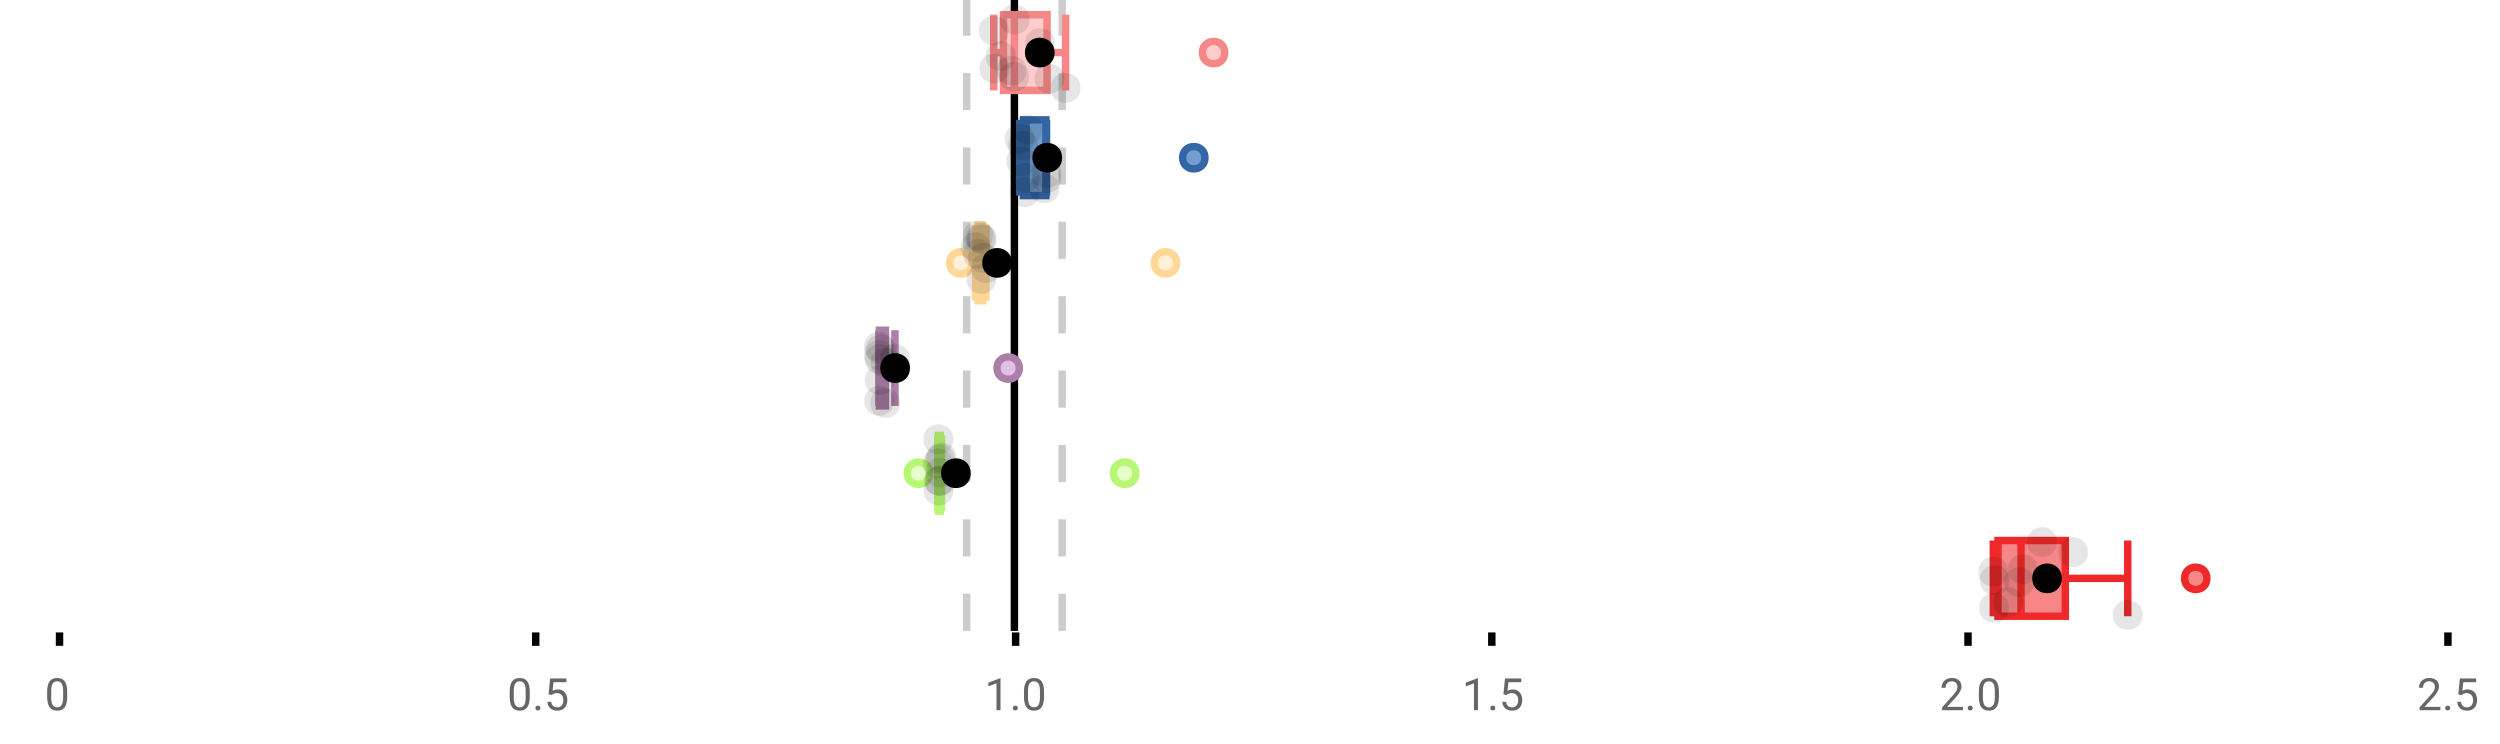 <?xml version="1.0" encoding="UTF-8"?>
<svg xmlns="http://www.w3.org/2000/svg" xmlns:xlink="http://www.w3.org/1999/xlink" width="672pt" height="200pt" viewBox="0 0 672 200" version="1.1">
<defs>
<clipPath id="clip1">
  <path d="M 271 0 L 274 0 L 274 169.602 L 271 169.602 Z M 271 0 "/>
</clipPath>
<clipPath id="clip2">
  <path d="M 258 0 L 261 0 L 261 169.602 L 258 169.602 Z M 258 0 "/>
</clipPath>
<clipPath id="clip3">
  <path d="M 284 0 L 287 0 L 287 169.602 L 284 169.602 Z M 284 0 "/>
</clipPath>
<clipPath id="clip4">
  <path d="M 558 124 L 622 124 L 622 169.602 L 558 169.602 Z M 558 124 "/>
</clipPath>
<clipPath id="clip5">
  <path d="M 518 124 L 582 124 L 582 169.602 L 518 169.602 Z M 518 124 "/>
</clipPath>
<clipPath id="clip6">
  <path d="M 567 161 L 576 161 L 576 169.602 L 567 169.602 Z M 567 161 "/>
</clipPath>
</defs>
<g id="surface1601017">
<rect x="0" y="0" width="672" height="200" style="fill:rgb(100%,100%,100%);fill-opacity:1;stroke:none;"/>
<path style=" stroke:none;fill-rule:nonzero;fill:rgb(100%,100%,100%);fill-opacity:1;" d="M 0 0 L 672 0 L 672 76 L 0 76 Z M 0 0 "/>
<path style="fill:none;stroke-width:1;stroke-linecap:butt;stroke-linejoin:miter;stroke:rgb(0%,0%,0%);stroke-opacity:1;stroke-miterlimit:10;" d="M 8 85 L 8 86.801 " transform="matrix(2,0,0,2,0,0)"/>
<path style="fill:none;stroke-width:1;stroke-linecap:butt;stroke-linejoin:miter;stroke:rgb(0%,0%,0%);stroke-opacity:1;stroke-miterlimit:10;" d="M 72 85 L 72 86.801 " transform="matrix(2,0,0,2,0,0)"/>
<path style="fill:none;stroke-width:1;stroke-linecap:butt;stroke-linejoin:miter;stroke:rgb(0%,0%,0%);stroke-opacity:1;stroke-miterlimit:10;" d="M 136.5 85 L 136.5 86.801 " transform="matrix(2,0,0,2,0,0)"/>
<path style="fill:none;stroke-width:1;stroke-linecap:butt;stroke-linejoin:miter;stroke:rgb(0%,0%,0%);stroke-opacity:1;stroke-miterlimit:10;" d="M 200.5 85 L 200.5 86.801 " transform="matrix(2,0,0,2,0,0)"/>
<path style="fill:none;stroke-width:1;stroke-linecap:butt;stroke-linejoin:miter;stroke:rgb(0%,0%,0%);stroke-opacity:1;stroke-miterlimit:10;" d="M 264.5 85 L 264.5 86.801 " transform="matrix(2,0,0,2,0,0)"/>
<path style="fill:none;stroke-width:1;stroke-linecap:butt;stroke-linejoin:miter;stroke:rgb(0%,0%,0%);stroke-opacity:1;stroke-miterlimit:10;" d="M 329 85 L 329 86.801 " transform="matrix(2,0,0,2,0,0)"/>
<path style=" stroke:none;fill-rule:nonzero;fill:rgb(40%,40%,40%);fill-opacity:1;" d="M 18.062 187.262 C 18.062 188.535 17.844 189.48 17.406 190.105 C 16.977 190.723 16.301 191.027 15.375 191.027 C 14.469 191.027 13.797 190.727 13.359 190.121 C 12.922 189.52 12.691 188.613 12.672 187.402 L 12.672 185.965 C 12.672 184.707 12.883 183.773 13.312 183.168 C 13.75 182.555 14.43 182.246 15.359 182.246 C 16.273 182.246 16.953 182.543 17.391 183.137 C 17.828 183.723 18.051 184.629 18.062 185.855 Z M 16.969 185.777 C 16.969 184.863 16.836 184.195 16.578 183.777 C 16.328 183.352 15.922 183.137 15.359 183.137 C 14.805 183.137 14.398 183.352 14.141 183.777 C 13.891 184.195 13.766 184.836 13.766 185.699 L 13.766 187.434 C 13.766 188.352 13.895 189.035 14.156 189.48 C 14.426 189.918 14.832 190.137 15.375 190.137 C 15.906 190.137 16.301 189.93 16.562 189.512 C 16.82 189.098 16.957 188.445 16.969 187.559 Z M 12 179.77 "/>
<path style=" stroke:none;fill-rule:nonzero;fill:rgb(40%,40%,40%);fill-opacity:1;" d="M 142.398 187.262 C 142.398 188.535 142.18 189.48 141.742 190.105 C 141.312 190.723 140.637 191.027 139.711 191.027 C 138.805 191.027 138.133 190.727 137.695 190.121 C 137.258 189.52 137.027 188.613 137.008 187.402 L 137.008 185.965 C 137.008 184.707 137.219 183.773 137.648 183.168 C 138.086 182.555 138.766 182.246 139.695 182.246 C 140.609 182.246 141.289 182.543 141.727 183.137 C 142.164 183.723 142.387 184.629 142.398 185.855 Z M 141.305 185.777 C 141.305 184.863 141.172 184.195 140.914 183.777 C 140.664 183.352 140.258 183.137 139.695 183.137 C 139.141 183.137 138.734 183.352 138.477 183.777 C 138.227 184.195 138.102 184.836 138.102 185.699 L 138.102 187.434 C 138.102 188.352 138.23 189.035 138.492 189.48 C 138.762 189.918 139.168 190.137 139.711 190.137 C 140.242 190.137 140.637 189.93 140.898 189.512 C 141.156 189.098 141.293 188.445 141.305 187.559 Z M 143.918 190.34 C 143.918 190.152 143.969 189.996 144.074 189.871 C 144.188 189.746 144.355 189.684 144.574 189.684 C 144.801 189.684 144.973 189.746 145.09 189.871 C 145.203 189.996 145.262 190.152 145.262 190.34 C 145.262 190.52 145.203 190.668 145.09 190.793 C 144.973 190.906 144.801 190.965 144.574 190.965 C 144.355 190.965 144.188 190.906 144.074 190.793 C 143.969 190.668 143.918 190.52 143.918 190.34 Z M 147.438 186.621 L 147.875 182.371 L 152.25 182.371 L 152.25 183.371 L 148.797 183.371 L 148.531 185.699 C 148.957 185.449 149.438 185.324 149.969 185.324 C 150.738 185.324 151.352 185.586 151.812 186.105 C 152.27 186.617 152.5 187.309 152.5 188.184 C 152.5 189.059 152.258 189.754 151.781 190.262 C 151.312 190.773 150.648 191.027 149.797 191.027 C 149.047 191.027 148.43 190.82 147.953 190.402 C 147.473 189.977 147.203 189.395 147.141 188.652 L 148.156 188.652 C 148.227 189.145 148.406 189.512 148.688 189.762 C 148.969 190.012 149.336 190.137 149.797 190.137 C 150.297 190.137 150.691 189.965 150.984 189.621 C 151.273 189.277 151.422 188.805 151.422 188.199 C 151.422 187.629 151.266 187.168 150.953 186.824 C 150.641 186.48 150.223 186.309 149.703 186.309 C 149.234 186.309 148.863 186.41 148.594 186.605 L 148.312 186.84 Z M 136.336 179.77 "/>
<path style=" stroke:none;fill-rule:nonzero;fill:rgb(40%,40%,40%);fill-opacity:1;" d="M 268.938 190.902 L 267.859 190.902 L 267.859 183.684 L 265.672 184.48 L 265.672 183.496 L 268.781 182.324 L 268.938 182.324 Z M 272.254 190.34 C 272.254 190.152 272.305 189.996 272.41 189.871 C 272.523 189.746 272.691 189.684 272.91 189.684 C 273.137 189.684 273.309 189.746 273.426 189.871 C 273.539 189.996 273.598 190.152 273.598 190.34 C 273.598 190.52 273.539 190.668 273.426 190.793 C 273.309 190.906 273.137 190.965 272.91 190.965 C 272.691 190.965 272.523 190.906 272.41 190.793 C 272.305 190.668 272.254 190.52 272.254 190.34 Z M 280.633 187.262 C 280.633 188.535 280.414 189.48 279.977 190.105 C 279.547 190.723 278.871 191.027 277.945 191.027 C 277.039 191.027 276.367 190.727 275.93 190.121 C 275.492 189.52 275.262 188.613 275.242 187.402 L 275.242 185.965 C 275.242 184.707 275.453 183.773 275.883 183.168 C 276.32 182.555 277 182.246 277.93 182.246 C 278.844 182.246 279.523 182.543 279.961 183.137 C 280.398 183.723 280.621 184.629 280.633 185.855 Z M 279.539 185.777 C 279.539 184.863 279.406 184.195 279.148 183.777 C 278.898 183.352 278.492 183.137 277.93 183.137 C 277.375 183.137 276.969 183.352 276.711 183.777 C 276.461 184.195 276.336 184.836 276.336 185.699 L 276.336 187.434 C 276.336 188.352 276.465 189.035 276.727 189.48 C 276.996 189.918 277.402 190.137 277.945 190.137 C 278.477 190.137 278.871 189.93 279.133 189.512 C 279.391 189.098 279.527 188.445 279.539 187.559 Z M 264.672 179.77 "/>
<path style=" stroke:none;fill-rule:nonzero;fill:rgb(40%,40%,40%);fill-opacity:1;" d="M 397.273 190.902 L 396.195 190.902 L 396.195 183.684 L 394.008 184.48 L 394.008 183.496 L 397.117 182.324 L 397.273 182.324 Z M 400.59 190.34 C 400.59 190.152 400.641 189.996 400.746 189.871 C 400.859 189.746 401.027 189.684 401.246 189.684 C 401.473 189.684 401.645 189.746 401.762 189.871 C 401.875 189.996 401.934 190.152 401.934 190.34 C 401.934 190.52 401.875 190.668 401.762 190.793 C 401.645 190.906 401.473 190.965 401.246 190.965 C 401.027 190.965 400.859 190.906 400.746 190.793 C 400.641 190.668 400.59 190.52 400.59 190.34 Z M 404.109 186.621 L 404.547 182.371 L 408.922 182.371 L 408.922 183.371 L 405.469 183.371 L 405.203 185.699 C 405.629 185.449 406.109 185.324 406.641 185.324 C 407.41 185.324 408.023 185.586 408.484 186.105 C 408.941 186.617 409.172 187.309 409.172 188.184 C 409.172 189.059 408.93 189.754 408.453 190.262 C 407.984 190.773 407.32 191.027 406.469 191.027 C 405.719 191.027 405.102 190.82 404.625 190.402 C 404.145 189.977 403.875 189.395 403.812 188.652 L 404.828 188.652 C 404.898 189.145 405.078 189.512 405.359 189.762 C 405.641 190.012 406.008 190.137 406.469 190.137 C 406.969 190.137 407.363 189.965 407.656 189.621 C 407.945 189.277 408.094 188.805 408.094 188.199 C 408.094 187.629 407.938 187.168 407.625 186.824 C 407.312 186.48 406.895 186.309 406.375 186.309 C 405.906 186.309 405.535 186.41 405.266 186.605 L 404.984 186.84 Z M 393.008 179.77 "/>
<path style=" stroke:none;fill-rule:nonzero;fill:rgb(40%,40%,40%);fill-opacity:1;" d="M 527.645 190.902 L 522.051 190.902 L 522.051 190.121 L 525.004 186.84 C 525.441 186.34 525.742 185.941 525.91 185.637 C 526.074 185.324 526.16 185.004 526.16 184.668 C 526.16 184.223 526.023 183.855 525.754 183.574 C 525.492 183.285 525.133 183.137 524.676 183.137 C 524.145 183.137 523.727 183.293 523.426 183.605 C 523.121 183.91 522.973 184.336 522.973 184.887 L 521.895 184.887 C 521.895 184.098 522.145 183.461 522.645 182.98 C 523.152 182.492 523.832 182.246 524.676 182.246 C 525.477 182.246 526.105 182.457 526.566 182.871 C 527.023 183.289 527.254 183.848 527.254 184.543 C 527.254 185.379 526.715 186.379 525.645 187.543 L 523.363 190.012 L 527.645 190.012 Z M 528.93 190.34 C 528.93 190.152 528.98 189.996 529.086 189.871 C 529.199 189.746 529.367 189.684 529.586 189.684 C 529.812 189.684 529.984 189.746 530.102 189.871 C 530.215 189.996 530.273 190.152 530.273 190.34 C 530.273 190.52 530.215 190.668 530.102 190.793 C 529.984 190.906 529.812 190.965 529.586 190.965 C 529.367 190.965 529.199 190.906 529.086 190.793 C 528.98 190.668 528.93 190.52 528.93 190.34 Z M 537.305 187.262 C 537.305 188.535 537.086 189.48 536.648 190.105 C 536.219 190.723 535.543 191.027 534.617 191.027 C 533.711 191.027 533.039 190.727 532.602 190.121 C 532.164 189.52 531.934 188.613 531.914 187.402 L 531.914 185.965 C 531.914 184.707 532.125 183.773 532.555 183.168 C 532.992 182.555 533.672 182.246 534.602 182.246 C 535.516 182.246 536.195 182.543 536.633 183.137 C 537.07 183.723 537.293 184.629 537.305 185.855 Z M 536.211 185.777 C 536.211 184.863 536.078 184.195 535.82 183.777 C 535.57 183.352 535.164 183.137 534.602 183.137 C 534.047 183.137 533.641 183.352 533.383 183.777 C 533.133 184.195 533.008 184.836 533.008 185.699 L 533.008 187.434 C 533.008 188.352 533.137 189.035 533.398 189.48 C 533.668 189.918 534.074 190.137 534.617 190.137 C 535.148 190.137 535.543 189.93 535.805 189.512 C 536.062 189.098 536.199 188.445 536.211 187.559 Z M 521.348 179.77 "/>
<path style=" stroke:none;fill-rule:nonzero;fill:rgb(40%,40%,40%);fill-opacity:1;" d="M 655.98 190.902 L 650.387 190.902 L 650.387 190.121 L 653.34 186.84 C 653.777 186.34 654.078 185.941 654.246 185.637 C 654.41 185.324 654.496 185.004 654.496 184.668 C 654.496 184.223 654.359 183.855 654.09 183.574 C 653.828 183.285 653.469 183.137 653.012 183.137 C 652.48 183.137 652.062 183.293 651.762 183.605 C 651.457 183.91 651.309 184.336 651.309 184.887 L 650.23 184.887 C 650.23 184.098 650.48 183.461 650.98 182.98 C 651.488 182.492 652.168 182.246 653.012 182.246 C 653.812 182.246 654.441 182.457 654.902 182.871 C 655.359 183.289 655.59 183.848 655.59 184.543 C 655.59 185.379 655.051 186.379 653.98 187.543 L 651.699 190.012 L 655.98 190.012 Z M 657.266 190.34 C 657.266 190.152 657.316 189.996 657.422 189.871 C 657.535 189.746 657.703 189.684 657.922 189.684 C 658.148 189.684 658.32 189.746 658.438 189.871 C 658.551 189.996 658.609 190.152 658.609 190.34 C 658.609 190.52 658.551 190.668 658.438 190.793 C 658.32 190.906 658.148 190.965 657.922 190.965 C 657.703 190.965 657.535 190.906 657.422 190.793 C 657.316 190.668 657.266 190.52 657.266 190.34 Z M 660.781 186.621 L 661.219 182.371 L 665.594 182.371 L 665.594 183.371 L 662.141 183.371 L 661.875 185.699 C 662.301 185.449 662.781 185.324 663.312 185.324 C 664.082 185.324 664.695 185.586 665.156 186.105 C 665.613 186.617 665.844 187.309 665.844 188.184 C 665.844 189.059 665.602 189.754 665.125 190.262 C 664.656 190.773 663.992 191.027 663.141 191.027 C 662.391 191.027 661.773 190.82 661.297 190.402 C 660.816 189.977 660.547 189.395 660.484 188.652 L 661.5 188.652 C 661.57 189.145 661.75 189.512 662.031 189.762 C 662.312 190.012 662.68 190.137 663.141 190.137 C 663.641 190.137 664.035 189.965 664.328 189.621 C 664.617 189.277 664.766 188.805 664.766 188.199 C 664.766 187.629 664.609 187.168 664.297 186.824 C 663.984 186.48 663.566 186.309 663.047 186.309 C 662.578 186.309 662.207 186.41 661.938 186.605 L 661.656 186.84 Z M 649.684 179.77 "/>
<g clip-path="url(#clip1)" clip-rule="nonzero">
<path style="fill:none;stroke-width:1;stroke-linecap:butt;stroke-linejoin:miter;stroke:rgb(0%,0%,0%);stroke-opacity:1;stroke-miterlimit:10;" d="M -0.001 -0.001 L 84.8 -0.001 " transform="matrix(0,-2,2,0,272.673,169.6)"/>
</g>
<g clip-path="url(#clip2)" clip-rule="nonzero">
<path style="fill:none;stroke-width:1;stroke-linecap:butt;stroke-linejoin:miter;stroke:rgb(80%,80%,80%);stroke-opacity:1;stroke-dasharray:5,5;stroke-miterlimit:10;" d="M -0.001 0 L 84.8 0 " transform="matrix(0,-2,2,0,259.839,169.6)"/>
</g>
<g clip-path="url(#clip3)" clip-rule="nonzero">
<path style="fill:none;stroke-width:1;stroke-linecap:butt;stroke-linejoin:miter;stroke:rgb(80%,80%,80%);stroke-opacity:1;stroke-dasharray:5,5;stroke-miterlimit:10;" d="M -0.001 0.001 L 84.8 0.001 " transform="matrix(0,-2,2,0,285.507,169.6)"/>
</g>
<path style=" stroke:none;fill-rule:nonzero;fill:rgb(100%,80%,80%);fill-opacity:1;" d="M 269.73 3.957 L 281.445 3.957 L 281.445 24.309 L 269.73 24.309 Z M 269.73 3.957 "/>
<path style="fill:none;stroke-width:1;stroke-linecap:butt;stroke-linejoin:miter;stroke:rgb(96.863%,52.941%,52.941%);stroke-opacity:1;stroke-miterlimit:10;" d="M 136.336 1.979 L 136.336 12.154 Z M 136.336 1.979 " transform="matrix(2,0,0,2,0,0)"/>
<path style="fill:none;stroke-width:1;stroke-linecap:butt;stroke-linejoin:miter;stroke:rgb(96.863%,52.941%,52.941%);stroke-opacity:1;stroke-miterlimit:10;" d="M 134.865 1.979 L 140.723 1.979 L 140.723 12.154 L 134.865 12.154 Z M 134.865 1.979 " transform="matrix(2,0,0,2,0,0)"/>
<path style="fill:none;stroke-width:1;stroke-linecap:butt;stroke-linejoin:miter;stroke:rgb(96.863%,52.941%,52.941%);stroke-opacity:1;stroke-miterlimit:10;" d="M 133.557 1.979 L 133.557 12.154 M 133.557 7.066 L 134.865 7.066 M 143.213 1.979 L 143.213 12.154 M 143.213 7.066 L 140.723 7.066 Z M 143.213 7.066 " transform="matrix(2,0,0,2,0,0)"/>
<path style="fill-rule:nonzero;fill:rgb(100%,80%,80%);fill-opacity:1;stroke-width:1;stroke-linecap:butt;stroke-linejoin:miter;stroke:rgb(96.863%,52.941%,52.941%);stroke-opacity:1;stroke-miterlimit:10;" d="M 164.604 7.066 C 164.604 9.066 161.604 9.066 161.604 7.066 C 161.604 5.066 164.604 5.066 164.604 7.066 Z M 164.604 7.066 " transform="matrix(2,0,0,2,0,0)"/>
<path style="fill-rule:nonzero;fill:rgb(0%,0%,0%);fill-opacity:1;stroke-width:1;stroke-linecap:butt;stroke-linejoin:miter;stroke:rgb(0%,0%,0%);stroke-opacity:1;stroke-miterlimit:10;" d="M 141.246 7.066 C 141.246 9.066 138.246 9.066 138.246 7.066 C 138.246 5.066 141.246 5.066 141.246 7.066 Z M 141.246 7.066 " transform="matrix(2,0,0,2,0,0)"/>
<path style=" stroke:none;fill-rule:nonzero;fill:rgb(0%,0%,0%);fill-opacity:0.098;" d="M 271.113 8.258 C 271.113 13.59 263.113 13.59 263.113 8.258 C 263.113 2.926 271.113 2.926 271.113 8.258 Z M 271.113 8.258 "/>
<path style=" stroke:none;fill-rule:nonzero;fill:rgb(0%,0%,0%);fill-opacity:0.098;" d="M 271.27 18.395 C 271.27 23.73 263.27 23.73 263.27 18.395 C 263.27 13.062 271.27 13.062 271.27 18.395 Z M 271.27 18.395 "/>
<path style=" stroke:none;fill-rule:nonzero;fill:rgb(0%,0%,0%);fill-opacity:0.098;" d="M 273 15.086 C 273 20.418 265 20.418 265 15.086 C 265 9.75 273 9.75 273 15.086 Z M 273 15.086 "/>
<path style=" stroke:none;fill-rule:nonzero;fill:rgb(0%,0%,0%);fill-opacity:0.098;" d="M 275.922 18.992 C 275.922 24.328 267.922 24.328 267.922 18.992 C 267.922 13.66 275.922 13.66 275.922 18.992 Z M 275.922 18.992 "/>
<path style=" stroke:none;fill-rule:nonzero;fill:rgb(0%,0%,0%);fill-opacity:0.098;" d="M 276.617 20.637 C 276.617 25.969 268.617 25.969 268.617 20.637 C 268.617 15.301 276.617 15.301 276.617 20.637 Z M 276.617 20.637 "/>
<path style=" stroke:none;fill-rule:nonzero;fill:rgb(0%,0%,0%);fill-opacity:0.098;" d="M 276.73 5.25 C 276.73 10.582 268.73 10.582 268.73 5.25 C 268.73 -0.086 276.73 -0.086 276.73 5.25 Z M 276.73 5.25 "/>
<path style=" stroke:none;fill-rule:nonzero;fill:rgb(0%,0%,0%);fill-opacity:0.098;" d="M 283.539 11.59 C 283.539 16.926 275.539 16.926 275.539 11.59 C 275.539 6.258 283.539 6.258 283.539 11.59 Z M 283.539 11.59 "/>
<path style=" stroke:none;fill-rule:nonzero;fill:rgb(0%,0%,0%);fill-opacity:0.098;" d="M 286.078 21.133 C 286.078 26.465 278.078 26.465 278.078 21.133 C 278.078 15.797 286.078 15.797 286.078 21.133 Z M 286.078 21.133 "/>
<path style=" stroke:none;fill-rule:nonzero;fill:rgb(0%,0%,0%);fill-opacity:0.098;" d="M 290.426 23.633 C 290.426 28.965 282.426 28.965 282.426 23.633 C 282.426 18.297 290.426 18.297 290.426 23.633 Z M 290.426 23.633 "/>
<path style=" stroke:none;fill-rule:nonzero;fill:rgb(44.706%,62.353%,81.176%);fill-opacity:1;" d="M 275.105 32.223 L 281.137 32.223 L 281.137 52.574 L 275.105 52.574 Z M 275.105 32.223 "/>
<path style="fill:none;stroke-width:1;stroke-linecap:butt;stroke-linejoin:miter;stroke:rgb(20.392%,39.608%,64.314%);stroke-opacity:1;stroke-miterlimit:10;" d="M 137.924 16.111 L 137.924 26.287 Z M 137.924 16.111 " transform="matrix(2,0,0,2,0,0)"/>
<path style="fill:none;stroke-width:1;stroke-linecap:butt;stroke-linejoin:miter;stroke:rgb(20.392%,39.608%,64.314%);stroke-opacity:1;stroke-miterlimit:10;" d="M 137.553 16.111 L 140.568 16.111 L 140.568 26.287 L 137.553 26.287 Z M 137.553 16.111 " transform="matrix(2,0,0,2,0,0)"/>
<path style="fill:none;stroke-width:1;stroke-linecap:butt;stroke-linejoin:miter;stroke:rgb(20.392%,39.608%,64.314%);stroke-opacity:1;stroke-miterlimit:10;" d="M 137.039 16.111 L 137.039 26.287 M 137.039 21.199 L 137.553 21.199 M 140.654 16.111 L 140.654 26.287 M 140.654 21.199 L 140.568 21.199 Z M 140.654 21.199 " transform="matrix(2,0,0,2,0,0)"/>
<path style="fill-rule:nonzero;fill:rgb(44.706%,62.353%,81.176%);fill-opacity:1;stroke-width:1;stroke-linecap:butt;stroke-linejoin:miter;stroke:rgb(20.392%,39.608%,64.314%);stroke-opacity:1;stroke-miterlimit:10;" d="M 161.949 21.199 C 161.949 23.199 158.949 23.199 158.949 21.199 C 158.949 19.199 161.949 19.199 161.949 21.199 Z M 161.949 21.199 " transform="matrix(2,0,0,2,0,0)"/>
<path style="fill-rule:nonzero;fill:rgb(0%,0%,0%);fill-opacity:1;stroke-width:1;stroke-linecap:butt;stroke-linejoin:miter;stroke:rgb(0%,0%,0%);stroke-opacity:1;stroke-miterlimit:10;" d="M 142.246 21.199 C 142.246 23.199 139.246 23.199 139.246 21.199 C 139.246 19.199 142.246 19.199 142.246 21.199 Z M 142.246 21.199 " transform="matrix(2,0,0,2,0,0)"/>
<path style=" stroke:none;fill-rule:nonzero;fill:rgb(0%,0%,0%);fill-opacity:0.098;" d="M 278.078 37.336 C 278.078 42.668 270.078 42.668 270.078 37.336 C 270.078 32.004 278.078 32.004 278.078 37.336 Z M 278.078 37.336 "/>
<path style=" stroke:none;fill-rule:nonzero;fill:rgb(0%,0%,0%);fill-opacity:0.098;" d="M 278.5 43.324 C 278.5 48.656 270.5 48.656 270.5 43.324 C 270.5 37.988 278.5 37.988 278.5 43.324 Z M 278.5 43.324 "/>
<path style=" stroke:none;fill-rule:nonzero;fill:rgb(0%,0%,0%);fill-opacity:0.098;" d="M 279 39.191 C 279 44.523 271 44.523 271 39.191 C 271 33.855 279 33.855 279 39.191 Z M 279 39.191 "/>
<path style=" stroke:none;fill-rule:nonzero;fill:rgb(0%,0%,0%);fill-opacity:0.098;" d="M 279.426 51.637 C 279.426 56.969 271.426 56.969 271.426 51.637 C 271.426 46.305 279.426 46.305 279.426 51.637 Z M 279.426 51.637 "/>
<path style=" stroke:none;fill-rule:nonzero;fill:rgb(0%,0%,0%);fill-opacity:0.098;" d="M 279.5 47.809 C 279.5 53.141 271.5 53.141 271.5 47.809 C 271.5 42.473 279.5 42.473 279.5 47.809 Z M 279.5 47.809 "/>
<path style=" stroke:none;fill-rule:nonzero;fill:rgb(0%,0%,0%);fill-opacity:0.098;" d="M 280.191 34.805 C 280.191 40.137 272.191 40.137 272.191 34.805 C 272.191 29.469 280.191 29.469 280.191 34.805 Z M 280.191 34.805 "/>
<path style=" stroke:none;fill-rule:nonzero;fill:rgb(0%,0%,0%);fill-opacity:0.098;" d="M 284.734 50.625 C 284.734 55.957 276.734 55.957 276.734 50.625 C 276.734 45.293 284.734 45.293 284.734 50.625 Z M 284.734 50.625 "/>
<path style=" stroke:none;fill-rule:nonzero;fill:rgb(0%,0%,0%);fill-opacity:0.098;" d="M 285.273 46.594 C 285.273 51.926 277.273 51.926 277.273 46.594 C 277.273 41.258 285.273 41.258 285.273 46.594 Z M 285.273 46.594 "/>
<path style=" stroke:none;fill-rule:nonzero;fill:rgb(0%,0%,0%);fill-opacity:0.098;" d="M 285.309 47.895 C 285.309 53.227 277.309 53.227 277.309 47.895 C 277.309 42.562 285.309 42.562 285.309 47.895 Z M 285.309 47.895 "/>
<path style=" stroke:none;fill-rule:nonzero;fill:rgb(100%,94.118%,84.314%);fill-opacity:1;" d="M 262.891 60.492 L 264.141 60.492 L 264.141 80.844 L 262.891 80.844 Z M 262.891 60.492 "/>
<path style="fill:none;stroke-width:1;stroke-linecap:butt;stroke-linejoin:miter;stroke:rgb(100%,84.314%,59.216%);stroke-opacity:1;stroke-miterlimit:10;" d="M 131.863 30.246 L 131.863 40.422 Z M 131.863 30.246 " transform="matrix(2,0,0,2,0,0)"/>
<path style="fill:none;stroke-width:1;stroke-linecap:butt;stroke-linejoin:miter;stroke:rgb(100%,84.314%,59.216%);stroke-opacity:1;stroke-miterlimit:10;" d="M 131.445 30.246 L 132.07 30.246 L 132.07 40.422 L 131.445 40.422 Z M 131.445 30.246 " transform="matrix(2,0,0,2,0,0)"/>
<path style="fill:none;stroke-width:1;stroke-linecap:butt;stroke-linejoin:miter;stroke:rgb(100%,84.314%,59.216%);stroke-opacity:1;stroke-miterlimit:10;" d="M 131.113 30.246 L 131.113 40.422 M 131.113 35.334 L 131.445 35.334 M 132.518 30.246 L 132.518 40.422 M 132.518 35.334 L 132.07 35.334 Z M 132.518 35.334 " transform="matrix(2,0,0,2,0,0)"/>
<path style="fill-rule:nonzero;fill:rgb(100%,94.118%,84.314%);fill-opacity:1;stroke-width:1;stroke-linecap:butt;stroke-linejoin:miter;stroke:rgb(100%,84.314%,59.216%);stroke-opacity:1;stroke-miterlimit:10;" d="M 130.633 35.334 C 130.633 37.334 127.633 37.334 127.633 35.334 C 127.633 33.334 130.633 33.334 130.633 35.334 Z M 130.633 35.334 " transform="matrix(2,0,0,2,0,0)"/>
<path style="fill-rule:nonzero;fill:rgb(100%,94.118%,84.314%);fill-opacity:1;stroke-width:1;stroke-linecap:butt;stroke-linejoin:miter;stroke:rgb(100%,84.314%,59.216%);stroke-opacity:1;stroke-miterlimit:10;" d="M 158.141 35.334 C 158.141 37.334 155.141 37.334 155.141 35.334 C 155.141 33.334 158.141 33.334 158.141 35.334 Z M 158.141 35.334 " transform="matrix(2,0,0,2,0,0)"/>
<path style="fill-rule:nonzero;fill:rgb(0%,0%,0%);fill-opacity:1;stroke-width:1;stroke-linecap:butt;stroke-linejoin:miter;stroke:rgb(0%,0%,0%);stroke-opacity:1;stroke-miterlimit:10;" d="M 135.51 35.334 C 135.51 37.334 132.51 37.334 132.51 35.334 C 132.51 33.334 135.51 33.334 135.51 35.334 Z M 135.51 35.334 " transform="matrix(2,0,0,2,0,0)"/>
<path style=" stroke:none;fill-rule:nonzero;fill:rgb(0%,0%,0%);fill-opacity:0.098;" d="M 266.227 66.414 C 266.227 71.746 258.227 71.746 258.227 66.414 C 258.227 61.082 266.227 61.082 266.227 66.414 Z M 266.227 66.414 "/>
<path style=" stroke:none;fill-rule:nonzero;fill:rgb(0%,0%,0%);fill-opacity:0.098;" d="M 266.883 68.25 C 266.883 73.582 258.883 73.582 258.883 68.25 C 258.883 62.918 266.883 62.918 266.883 68.25 Z M 266.883 68.25 "/>
<path style=" stroke:none;fill-rule:nonzero;fill:rgb(0%,0%,0%);fill-opacity:0.098;" d="M 266.922 63.297 C 266.922 68.629 258.922 68.629 258.922 63.297 C 258.922 57.961 266.922 57.961 266.922 63.297 Z M 266.922 63.297 "/>
<path style=" stroke:none;fill-rule:nonzero;fill:rgb(0%,0%,0%);fill-opacity:0.098;" d="M 267.652 63.926 C 267.652 69.262 259.652 69.262 259.652 63.926 C 259.652 58.594 267.652 58.594 267.652 63.926 Z M 267.652 63.926 "/>
<path style=" stroke:none;fill-rule:nonzero;fill:rgb(0%,0%,0%);fill-opacity:0.098;" d="M 267.805 74.98 C 267.805 80.312 259.805 80.312 259.805 74.98 C 259.805 69.648 267.805 69.648 267.805 74.98 Z M 267.805 74.98 "/>
<path style=" stroke:none;fill-rule:nonzero;fill:rgb(0%,0%,0%);fill-opacity:0.098;" d="M 267.883 64.359 C 267.883 69.691 259.883 69.691 259.883 64.359 C 259.883 59.023 267.883 59.023 267.883 64.359 Z M 267.883 64.359 "/>
<path style=" stroke:none;fill-rule:nonzero;fill:rgb(0%,0%,0%);fill-opacity:0.098;" d="M 268.227 69.309 C 268.227 74.641 260.227 74.641 260.227 69.309 C 260.227 63.973 268.227 63.973 268.227 69.309 Z M 268.227 69.309 "/>
<path style=" stroke:none;fill-rule:nonzero;fill:rgb(0%,0%,0%);fill-opacity:0.098;" d="M 269.035 72.055 C 269.035 77.387 261.035 77.387 261.035 72.055 C 261.035 66.719 269.035 66.719 269.035 72.055 Z M 269.035 72.055 "/>
<path style=" stroke:none;fill-rule:nonzero;fill:rgb(87.843%,75.294%,89.412%);fill-opacity:1;" d="M 236.363 88.758 L 238.008 88.758 L 238.008 109.109 L 236.363 109.109 Z M 236.363 88.758 "/>
<path style="fill:none;stroke-width:1;stroke-linecap:butt;stroke-linejoin:miter;stroke:rgb(67.843%,49.804%,65.882%);stroke-opacity:1;stroke-miterlimit:10;" d="M 118.303 44.379 L 118.303 54.555 Z M 118.303 44.379 " transform="matrix(2,0,0,2,0,0)"/>
<path style="fill:none;stroke-width:1;stroke-linecap:butt;stroke-linejoin:miter;stroke:rgb(67.843%,49.804%,65.882%);stroke-opacity:1;stroke-miterlimit:10;" d="M 118.182 44.379 L 119.004 44.379 L 119.004 54.555 L 118.182 54.555 Z M 118.182 44.379 " transform="matrix(2,0,0,2,0,0)"/>
<path style="fill:none;stroke-width:1;stroke-linecap:butt;stroke-linejoin:miter;stroke:rgb(67.843%,49.804%,65.882%);stroke-opacity:1;stroke-miterlimit:10;" d="M 118.129 44.379 L 118.129 54.555 M 118.129 49.467 L 118.182 49.467 M 120.283 44.379 L 120.283 54.555 M 120.283 49.467 L 119.004 49.467 Z M 120.283 49.467 " transform="matrix(2,0,0,2,0,0)"/>
<path style="fill-rule:nonzero;fill:rgb(87.843%,75.294%,89.412%);fill-opacity:1;stroke-width:1;stroke-linecap:butt;stroke-linejoin:miter;stroke:rgb(67.843%,49.804%,65.882%);stroke-opacity:1;stroke-miterlimit:10;" d="M 137 49.467 C 137 51.467 134 51.467 134 49.467 C 134 47.467 137 47.467 137 49.467 Z M 137 49.467 " transform="matrix(2,0,0,2,0,0)"/>
<path style="fill-rule:nonzero;fill:rgb(0%,0%,0%);fill-opacity:1;stroke-width:1;stroke-linecap:butt;stroke-linejoin:miter;stroke:rgb(0%,0%,0%);stroke-opacity:1;stroke-miterlimit:10;" d="M 121.803 49.467 C 121.803 51.467 118.803 51.467 118.803 49.467 C 118.803 47.467 121.803 47.467 121.803 49.467 Z M 121.803 49.467 " transform="matrix(2,0,0,2,0,0)"/>
<path style=" stroke:none;fill-rule:nonzero;fill:rgb(0%,0%,0%);fill-opacity:0.098;" d="M 240.258 95.492 C 240.258 100.824 232.258 100.824 232.258 95.492 C 232.258 90.16 240.258 90.16 240.258 95.492 Z M 240.258 95.492 "/>
<path style=" stroke:none;fill-rule:nonzero;fill:rgb(0%,0%,0%);fill-opacity:0.098;" d="M 240.258 93.176 C 240.258 98.512 232.258 98.512 232.258 93.176 C 232.258 87.844 240.258 87.844 240.258 93.176 Z M 240.258 93.176 "/>
<path style=" stroke:none;fill-rule:nonzero;fill:rgb(0%,0%,0%);fill-opacity:0.098;" d="M 240.336 107.754 C 240.336 113.086 232.336 113.086 232.336 107.754 C 232.336 102.418 240.336 102.418 240.336 107.754 Z M 240.336 107.754 "/>
<path style=" stroke:none;fill-rule:nonzero;fill:rgb(0%,0%,0%);fill-opacity:0.098;" d="M 240.449 96.57 C 240.449 101.902 232.449 101.902 232.449 96.57 C 232.449 91.238 240.449 91.238 240.449 96.57 Z M 240.449 96.57 "/>
<path style=" stroke:none;fill-rule:nonzero;fill:rgb(0%,0%,0%);fill-opacity:0.098;" d="M 240.488 102.152 C 240.488 107.488 232.488 107.488 232.488 102.152 C 232.488 96.82 240.488 96.82 240.488 102.152 Z M 240.488 102.152 "/>
<path style=" stroke:none;fill-rule:nonzero;fill:rgb(0%,0%,0%);fill-opacity:0.098;" d="M 240.719 93.91 C 240.719 99.246 232.719 99.246 232.719 93.91 C 232.719 88.578 240.719 88.578 240.719 93.91 Z M 240.719 93.91 "/>
<path style=" stroke:none;fill-rule:nonzero;fill:rgb(0%,0%,0%);fill-opacity:0.098;" d="M 241.949 108.34 C 241.949 113.676 233.949 113.676 233.949 108.34 C 233.949 103.008 241.949 103.008 241.949 108.34 Z M 241.949 108.34 "/>
<path style=" stroke:none;fill-rule:nonzero;fill:rgb(0%,0%,0%);fill-opacity:0.098;" d="M 242.027 97.516 C 242.027 102.848 234.027 102.848 234.027 97.516 C 234.027 92.18 242.027 92.18 242.027 97.516 Z M 242.027 97.516 "/>
<path style=" stroke:none;fill-rule:nonzero;fill:rgb(0%,0%,0%);fill-opacity:0.098;" d="M 244.566 96.418 C 244.566 101.754 236.566 101.754 236.566 96.418 C 236.566 91.086 244.566 91.086 244.566 96.418 Z M 244.566 96.418 "/>
<path style=" stroke:none;fill-rule:nonzero;fill:rgb(89.412%,100%,78.039%);fill-opacity:1;" d="M 252.242 117.023 L 252.742 117.023 L 252.742 137.375 L 252.242 137.375 Z M 252.242 117.023 "/>
<path style="fill:none;stroke-width:1;stroke-linecap:butt;stroke-linejoin:miter;stroke:rgb(71.765%,96.863%,45.49%);stroke-opacity:1;stroke-miterlimit:10;" d="M 126.275 58.512 L 126.275 68.688 Z M 126.275 58.512 " transform="matrix(2,0,0,2,0,0)"/>
<path style="fill:none;stroke-width:1;stroke-linecap:butt;stroke-linejoin:miter;stroke:rgb(71.765%,96.863%,45.49%);stroke-opacity:1;stroke-miterlimit:10;" d="M 126.121 58.512 L 126.371 58.512 L 126.371 68.688 L 126.121 68.688 Z M 126.121 58.512 " transform="matrix(2,0,0,2,0,0)"/>
<path style="fill:none;stroke-width:1;stroke-linecap:butt;stroke-linejoin:miter;stroke:rgb(71.765%,96.863%,45.49%);stroke-opacity:1;stroke-miterlimit:10;" d="M 126.035 58.512 L 126.035 68.688 M 126.035 63.6 L 126.121 63.6 M 126.535 58.512 L 126.535 68.688 M 126.535 63.6 L 126.371 63.6 Z M 126.535 63.6 " transform="matrix(2,0,0,2,0,0)"/>
<path style="fill-rule:nonzero;fill:rgb(89.412%,100%,78.039%);fill-opacity:1;stroke-width:1;stroke-linecap:butt;stroke-linejoin:miter;stroke:rgb(71.765%,96.863%,45.49%);stroke-opacity:1;stroke-miterlimit:10;" d="M 124.938 63.6 C 124.938 65.6 121.938 65.6 121.938 63.6 C 121.938 61.6 124.938 61.6 124.938 63.6 Z M 124.938 63.6 " transform="matrix(2,0,0,2,0,0)"/>
<path style="fill-rule:nonzero;fill:rgb(89.412%,100%,78.039%);fill-opacity:1;stroke-width:1;stroke-linecap:butt;stroke-linejoin:miter;stroke:rgb(71.765%,96.863%,45.49%);stroke-opacity:1;stroke-miterlimit:10;" d="M 152.658 63.6 C 152.658 65.6 149.658 65.6 149.658 63.6 C 149.658 61.6 152.658 61.6 152.658 63.6 Z M 152.658 63.6 " transform="matrix(2,0,0,2,0,0)"/>
<path style="fill-rule:nonzero;fill:rgb(0%,0%,0%);fill-opacity:1;stroke-width:1;stroke-linecap:butt;stroke-linejoin:miter;stroke:rgb(0%,0%,0%);stroke-opacity:1;stroke-miterlimit:10;" d="M 129.971 63.6 C 129.971 65.6 126.971 65.6 126.971 63.6 C 126.971 61.6 129.971 61.6 129.971 63.6 Z M 129.971 63.6 " transform="matrix(2,0,0,2,0,0)"/>
<path style=" stroke:none;fill-rule:nonzero;fill:rgb(0%,0%,0%);fill-opacity:0.098;" d="M 256.07 124.57 C 256.07 129.902 248.07 129.902 248.07 124.57 C 248.07 119.238 256.07 119.238 256.07 124.57 Z M 256.07 124.57 "/>
<path style=" stroke:none;fill-rule:nonzero;fill:rgb(0%,0%,0%);fill-opacity:0.098;" d="M 256.227 118.105 C 256.227 123.438 248.227 123.438 248.227 118.105 C 248.227 112.77 256.227 112.77 256.227 118.105 Z M 256.227 118.105 "/>
<path style=" stroke:none;fill-rule:nonzero;fill:rgb(0%,0%,0%);fill-opacity:0.098;" d="M 256.301 131.859 C 256.301 137.191 248.301 137.191 248.301 131.859 C 248.301 126.523 256.301 126.523 256.301 131.859 Z M 256.301 131.859 "/>
<path style=" stroke:none;fill-rule:nonzero;fill:rgb(0%,0%,0%);fill-opacity:0.098;" d="M 256.418 129.211 C 256.418 134.547 248.418 134.547 248.418 129.211 C 248.418 123.879 256.418 123.879 256.418 129.211 Z M 256.418 129.211 "/>
<path style=" stroke:none;fill-rule:nonzero;fill:rgb(0%,0%,0%);fill-opacity:0.098;" d="M 256.688 129.324 C 256.688 134.66 248.688 134.66 248.688 129.324 C 248.688 123.992 256.688 123.992 256.688 129.324 Z M 256.688 129.324 "/>
<path style=" stroke:none;fill-rule:nonzero;fill:rgb(0%,0%,0%);fill-opacity:0.098;" d="M 256.688 123.465 C 256.688 128.801 248.688 128.801 248.688 123.465 C 248.688 118.133 256.688 118.133 256.688 123.465 Z M 256.688 123.465 "/>
<path style=" stroke:none;fill-rule:nonzero;fill:rgb(0%,0%,0%);fill-opacity:0.098;" d="M 256.762 127.023 C 256.762 132.355 248.762 132.355 248.762 127.023 C 248.762 121.691 256.762 121.691 256.762 127.023 Z M 256.762 127.023 "/>
<path style=" stroke:none;fill-rule:nonzero;fill:rgb(0%,0%,0%);fill-opacity:0.098;" d="M 257.07 122.977 C 257.07 128.309 249.07 128.309 249.07 122.977 C 249.07 117.641 257.07 117.641 257.07 122.977 Z M 257.07 122.977 "/>
<path style=" stroke:none;fill-rule:nonzero;fill:rgb(96.863%,52.941%,52.941%);fill-opacity:1;" d="M 537.059 145.289 L 555.152 145.289 L 555.152 165.641 L 537.059 165.641 Z M 537.059 145.289 "/>
<path style="fill:none;stroke-width:1;stroke-linecap:butt;stroke-linejoin:miter;stroke:rgb(93.725%,16.078%,16.078%);stroke-opacity:1;stroke-miterlimit:10;" d="M 271.627 72.645 L 271.627 82.822 Z M 271.627 72.645 " transform="matrix(2,0,0,2,0,0)"/>
<path style="fill:none;stroke-width:1;stroke-linecap:butt;stroke-linejoin:miter;stroke:rgb(93.725%,16.078%,16.078%);stroke-opacity:1;stroke-miterlimit:10;" d="M 268.529 72.645 L 277.576 72.645 L 277.576 82.82 L 268.529 82.82 Z M 268.529 72.645 " transform="matrix(2,0,0,2,0,0)"/>
<path style="fill:none;stroke-width:1;stroke-linecap:butt;stroke-linejoin:miter;stroke:rgb(93.725%,16.078%,16.078%);stroke-opacity:1;stroke-miterlimit:10;" d="M 267.904 72.645 L 267.904 82.822 M 267.904 77.732 L 268.529 77.732 M 285.969 72.645 L 285.969 82.822 M 285.969 77.732 L 277.576 77.732 Z M 285.969 77.732 " transform="matrix(2,0,0,2,0,0)"/>
<path style=" stroke:none;fill-rule:nonzero;fill:rgb(96.863%,52.941%,52.941%);fill-opacity:1;" d="M 593.211 155.465 C 593.211 159.465 587.211 159.465 587.211 155.465 C 587.211 151.465 593.211 151.465 593.211 155.465 Z M 593.211 155.465 "/>
<g clip-path="url(#clip4)" clip-rule="nonzero">
<path style="fill:none;stroke-width:1;stroke-linecap:butt;stroke-linejoin:miter;stroke:rgb(93.725%,16.078%,16.078%);stroke-opacity:1;stroke-miterlimit:10;" d="M 296.605 77.732 C 296.605 79.732 293.605 79.732 293.605 77.732 C 293.605 75.732 296.605 75.732 296.605 77.732 Z M 296.605 77.732 " transform="matrix(2,0,0,2,0,0)"/>
</g>
<path style=" stroke:none;fill-rule:nonzero;fill:rgb(0%,0%,0%);fill-opacity:1;" d="M 553.254 155.465 C 553.254 159.465 547.254 159.465 547.254 155.465 C 547.254 151.465 553.254 151.465 553.254 155.465 Z M 553.254 155.465 "/>
<g clip-path="url(#clip5)" clip-rule="nonzero">
<path style="fill:none;stroke-width:1;stroke-linecap:butt;stroke-linejoin:miter;stroke:rgb(0%,0%,0%);stroke-opacity:1;stroke-miterlimit:10;" d="M 276.627 77.732 C 276.627 79.732 273.627 79.732 273.627 77.732 C 273.627 75.732 276.627 75.732 276.627 77.732 Z M 276.627 77.732 " transform="matrix(2,0,0,2,0,0)"/>
</g>
<path style=" stroke:none;fill-rule:nonzero;fill:rgb(0%,0%,0%);fill-opacity:0.098;" d="M 539.809 153.648 C 539.809 158.98 531.809 158.98 531.809 153.648 C 531.809 148.316 539.809 148.316 539.809 153.648 Z M 539.809 153.648 "/>
<path style=" stroke:none;fill-rule:nonzero;fill:rgb(0%,0%,0%);fill-opacity:0.098;" d="M 540 163.383 C 540 168.715 532 168.715 532 163.383 C 532 158.051 540 158.051 540 163.383 Z M 540 163.383 "/>
<path style=" stroke:none;fill-rule:nonzero;fill:rgb(0%,0%,0%);fill-opacity:0.098;" d="M 540.156 155.965 C 540.156 161.297 532.156 161.297 532.156 155.965 C 532.156 150.629 540.156 150.629 540.156 155.965 Z M 540.156 155.965 "/>
<path style=" stroke:none;fill-rule:nonzero;fill:rgb(0%,0%,0%);fill-opacity:0.098;" d="M 543.773 161.855 C 543.773 167.188 535.773 167.188 535.773 161.855 C 535.773 156.523 543.773 156.523 543.773 161.855 Z M 543.773 161.855 "/>
<path style=" stroke:none;fill-rule:nonzero;fill:rgb(0%,0%,0%);fill-opacity:0.098;" d="M 546.773 156.5 C 546.773 161.832 538.773 161.832 538.773 156.5 C 538.773 151.164 546.773 151.164 546.773 156.5 Z M 546.773 156.5 "/>
<path style=" stroke:none;fill-rule:nonzero;fill:rgb(0%,0%,0%);fill-opacity:0.098;" d="M 547.734 153.02 C 547.734 158.355 539.734 158.355 539.734 153.02 C 539.734 147.688 547.734 147.688 547.734 153.02 Z M 547.734 153.02 "/>
<path style=" stroke:none;fill-rule:nonzero;fill:rgb(0%,0%,0%);fill-opacity:0.098;" d="M 552.891 145.707 C 552.891 151.039 544.891 151.039 544.891 145.707 C 544.891 140.371 552.891 140.371 552.891 145.707 Z M 552.891 145.707 "/>
<path style=" stroke:none;fill-rule:nonzero;fill:rgb(0%,0%,0%);fill-opacity:0.098;" d="M 561.238 148.438 C 561.238 153.77 553.238 153.77 553.238 148.438 C 553.238 143.102 561.238 143.102 561.238 148.438 Z M 561.238 148.438 "/>
<g clip-path="url(#clip6)" clip-rule="nonzero">
<path style=" stroke:none;fill-rule:nonzero;fill:rgb(0%,0%,0%);fill-opacity:0.098;" d="M 575.938 165.297 C 575.938 170.629 567.938 170.629 567.938 165.297 C 567.938 159.961 575.938 159.961 575.938 165.297 Z M 575.938 165.297 "/>
</g>
</g>
</svg>

